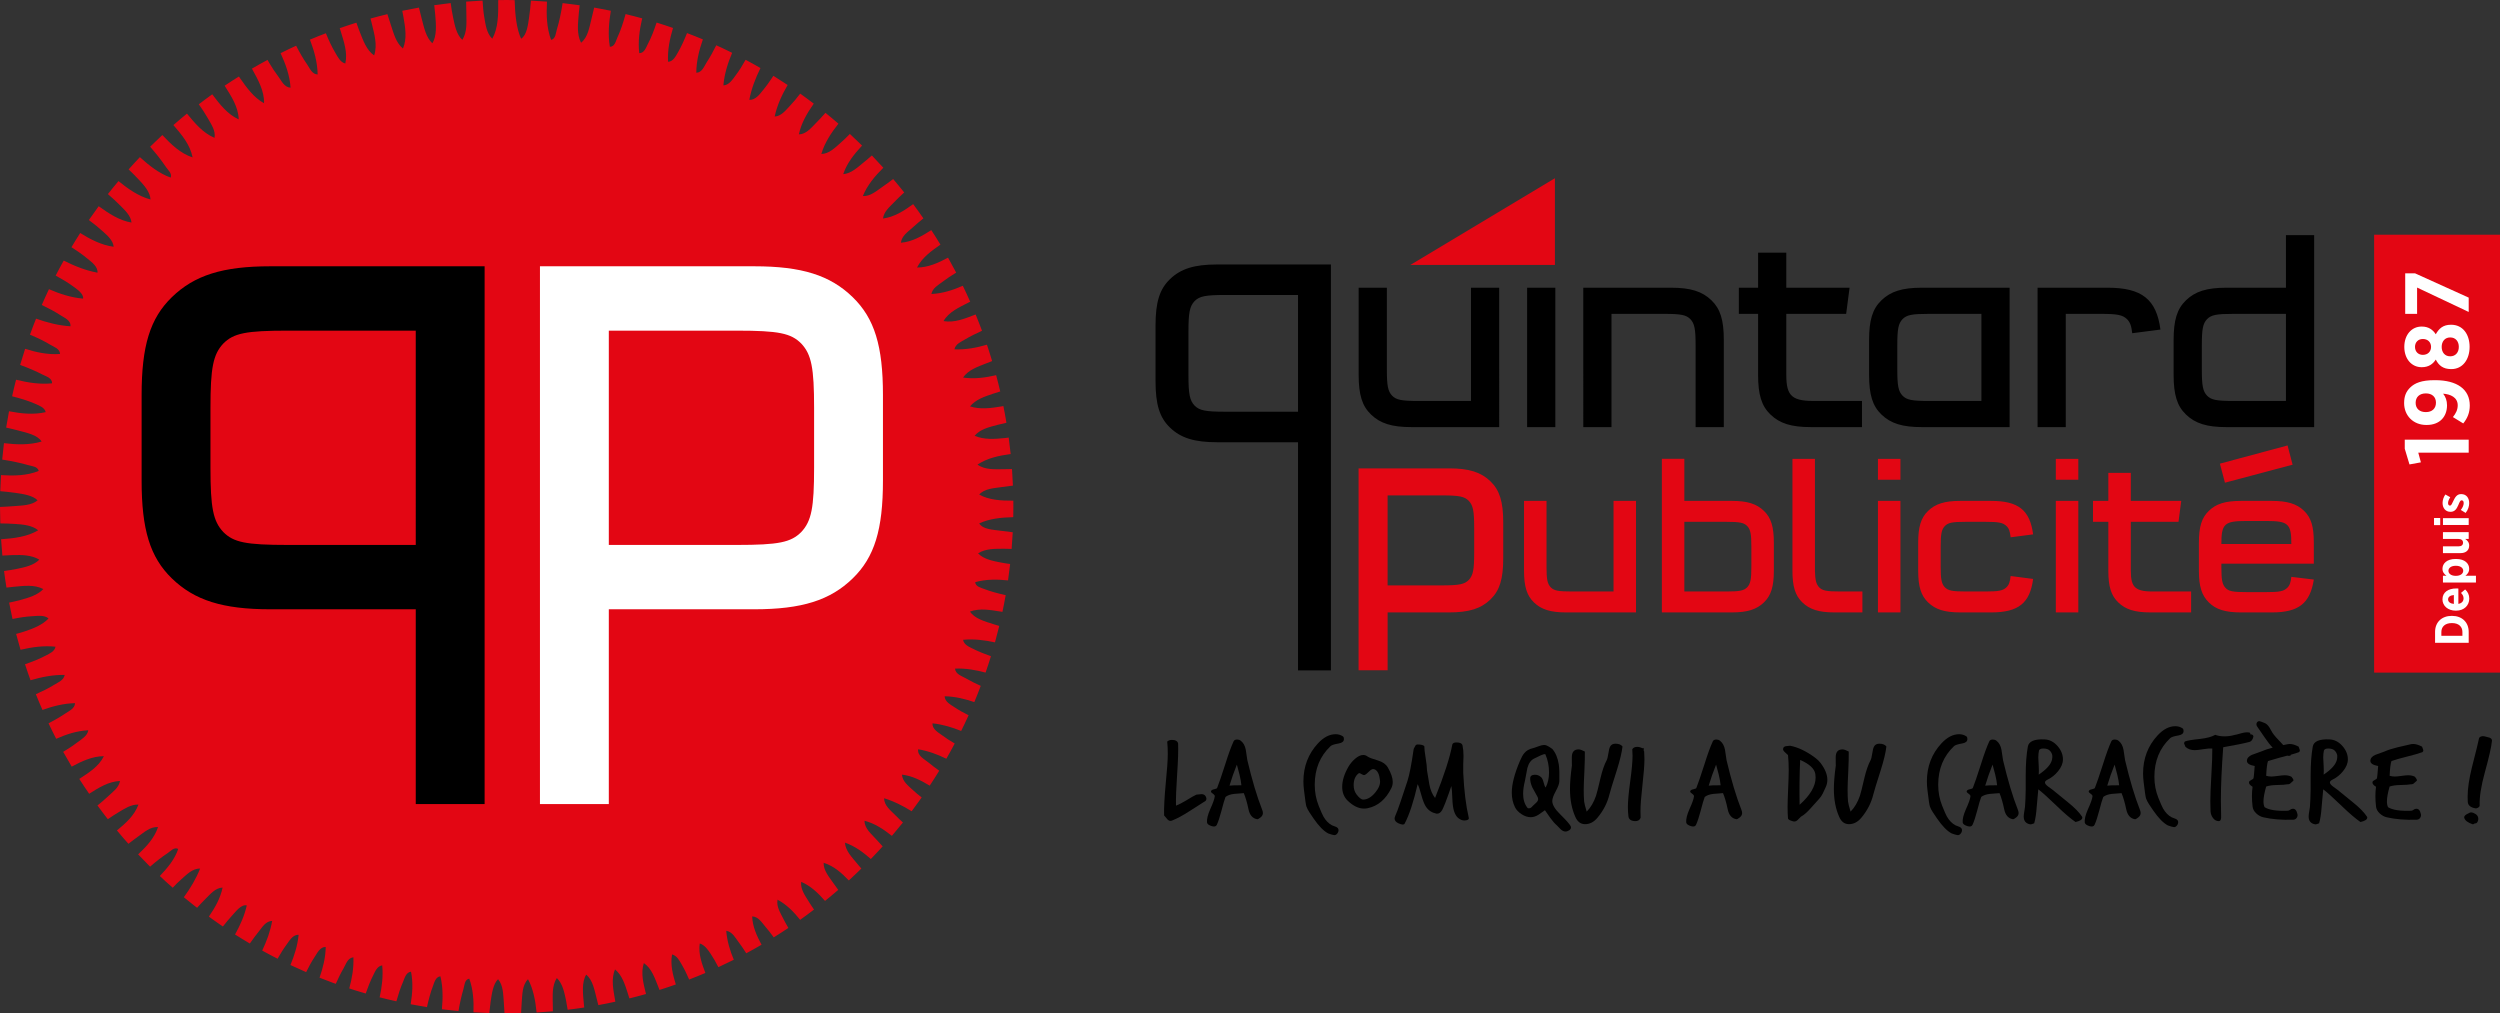 <?xml version="1.0" encoding="iso-8859-1"?>
<!-- Generator: Adobe Illustrator 29.8.1, SVG Export Plug-In . SVG Version: 9.03 Build 0)  -->
<svg version="1.1" id="Calque_1" xmlns="http://www.w3.org/2000/svg" xmlns:xlink="http://www.w3.org/1999/xlink" x="0px" y="0px"
	 viewBox="0 0 848.823 344.076" style="enable-background:new 0 0 848.823 344.076;" xml:space="preserve">
<rect x="0" y="0" width="848.823" height="344.076" fill="#333333" stroke="none"/>
<g>
	<g>
		<path style="fill:#E30613;" d="M344.05,169.995c-4.363,0.026-8.407-0.273-11.574-2.08c1.839-2.073,5.053-2.141,7.629-2.544
			c1.25-0.196,2.531-0.35,3.812-0.496c-0.077-1.88-0.176-3.754-0.313-5.618c-0.904,0.024-1.808,0.049-2.712,0.049
			c-2.924,0-6.44,0.33-9.002-1.565c3.245-2.172,7.189-3.032,11.266-3.583c-0.193-1.872-0.425-3.732-0.678-5.585
			c-0.463,0.051-0.93,0.122-1.391,0.168c-3.306,0.335-6.998,0.61-10.174-0.783c1.888-2.285,5.042-2.969,7.826-3.718
			c0.97-0.261,1.968-0.487,2.976-0.702c-0.317-1.899-0.657-3.79-1.035-5.667c-0.191,0.033-0.382,0.076-0.573,0.108
			c-3.453,0.583-7.279,1.127-10.759,0c1.924-2.355,5.062-3.379,7.826-4.305c0.804-0.269,1.619-0.515,2.432-0.765
			c-0.431-1.854-0.901-3.694-1.392-5.525c-3.656,0.856-7.388,1.356-11.214,0.812c1.812-2.736,5.236-3.739,8.02-4.892
			c0.609-0.252,1.222-0.479,1.835-0.707c-0.559-1.865-1.139-3.722-1.759-5.56c-3.572,1.038-7.23,1.742-11.032,1.571
			c0.312-1.774,2.216-2.547,3.522-3.326c1.843-1.098,3.82-2.067,5.831-2.978c-0.689-1.861-1.415-3.704-2.166-5.535
			c-3.408,1.311-7.087,2.914-10.906,2.252c1.83-3.174,5.372-4.681,8.417-6.261c0.212-0.11,0.429-0.215,0.642-0.324
			c-0.806-1.819-1.637-3.624-2.503-5.41c-3.373,1.481-6.878,2.607-10.663,2.799c0.333-1.978,2.352-3.064,3.718-4.109
			c1.483-1.136,3.072-2.164,4.692-3.155c-0.893-1.712-1.814-3.407-2.763-5.084c-3.223,1.731-6.759,3.372-10.538,3.347
			c1.742-3.379,4.918-5.658,7.96-7.767c-1.006-1.661-2.045-3.298-3.105-4.922c-3.162,1.992-6.515,4.001-10.335,4.275
			c0.293-2.342,2.426-3.734,3.915-5.087c1.26-1.145,2.484-2.177,3.733-3.179c-1.131-1.631-2.282-3.248-3.467-4.837
			c-3.073,2.224-6.401,4.397-10.245,4.886c0.261-2.344,2.283-3.968,3.716-5.478c1.113-1.172,2.286-2.284,3.482-3.368
			c-1.225-1.547-2.48-3.069-3.756-4.572c-1.188,0.922-2.395,1.818-3.638,2.658c-1.946,1.315-4.035,3.285-6.652,3.131
			c1.494-3.68,4.121-6.81,6.955-9.609c-1.273-1.413-2.569-2.806-3.888-4.176c-0.945,0.835-1.897,1.656-2.872,2.436
			c-1.971,1.58-4.085,3.678-6.85,3.913c1.238-3.769,3.759-6.833,6.394-9.71c-1.358-1.336-2.736-2.65-4.137-3.941
			c-1.056,1.074-2.128,2.117-3.233,3.085c-1.763,1.544-3.823,3.678-6.459,3.718c1.107-3.833,3.369-7.189,5.802-10.291
			c-1.444-1.252-2.917-2.472-4.403-3.676c-1.097,1.246-2.212,2.454-3.354,3.597c-1.504,1.504-3.23,3.674-5.674,3.718
			c0.799-3.854,2.828-7.264,5.053-10.44c-1.516-1.156-3.044-2.297-4.599-3.403c-1.139,1.499-2.321,2.94-3.585,4.256
			c-1.304,1.359-2.85,3.428-5.087,3.522c0.834-3.857,2.467-7.365,4.404-10.711c-1.593-1.063-3.206-2.098-4.836-3.109
			c-1.107,1.696-2.255,3.329-3.48,4.819c-1.091,1.326-2.591,3.5-4.698,3.326c0.743-3.879,2.126-7.405,3.785-10.786
			c-1.662-0.964-3.344-1.898-5.041-2.807c-1.057,1.898-2.183,3.72-3.44,5.376c-0.937,1.239-2.17,3.257-4.105,3.326
			c0.331-3.878,1.485-7.535,2.969-11.062c-1.778-0.885-3.569-1.747-5.382-2.571c-1.012,2.028-2.073,3.996-3.265,5.807
			c-0.857,1.304-1.529,3.475-3.52,3.522c0.027-3.938,0.964-7.688,2.236-11.319c-1.779-0.748-3.577-1.458-5.385-2.147
			c-0.92,2.312-1.913,4.557-3.113,6.618c-0.67,1.152-1.618,3.109-3.324,3.131c-0.215-3.981,0.57-7.78,1.68-11.482
			c-1.847-0.641-3.705-1.26-5.58-1.839c-0.839,2.569-1.766,5.036-2.949,7.256c-0.574,1.074-1.194,3.189-2.935,3.131
			c-0.472-4.017,0.101-7.948,0.999-11.81c-1.866-0.517-3.745-1-5.636-1.455c-0.789,2.851-1.673,5.583-2.798,7.982
			c-0.518,1.105-0.837,3.1-2.544,3.131c-0.691-4.12-0.335-8.216,0.335-12.242c-1.875-0.392-3.762-0.752-5.659-1.082
			c-0.297,1.332-0.606,2.648-0.94,3.933c-0.736,2.835-1.141,6.085-3.52,8.022c-1.547-3.08-1.02-6.598-0.783-9.783
			c0.073-0.991,0.201-1.969,0.312-2.952c-1.918-0.277-3.846-0.521-5.784-0.734c-0.503,3.198-1.12,6.246-1.964,8.969
			c-0.371,1.198-0.368,3.152-1.957,3.522c-1.518-4.127-1.624-8.574-1.396-12.998c-1.804-0.142-3.616-0.254-5.435-0.34
			c-0.159,1.894-0.347,3.75-0.602,5.512c-0.382,2.623-0.765,6.194-2.741,7.435c-1.529-3.309-2.067-8.12-2.193-13.113
			C173.834,0.02,172.938,0,172.037,0c-0.964,0-1.923,0.021-2.883,0.036c0.072,4.944-0.001,9.552-2.012,13.11
			c-1.913-1.792-2.303-4.857-2.739-7.435c-0.297-1.765-0.443-3.638-0.556-5.513c-1.867,0.088-3.726,0.204-5.577,0.35
			c0.042,1.266,0.068,2.531,0.068,3.793c0,3.013,0.389,6.442-1.37,9.196c-2.056-1.902-2.565-5.04-3.131-7.631
			c-0.348-1.596-0.6-3.224-0.813-4.857c-1.872,0.206-3.734,0.442-5.587,0.708c0.122,1.058,0.238,2.115,0.334,3.171
			c0.328,3.58,0.545,7.404-0.978,9.783c-2.156-2.067-2.765-5.228-3.522-8.022c-0.368-1.358-0.707-2.733-1.032-4.112
			c-1.897,0.331-3.782,0.695-5.657,1.087c0.138,0.745,0.3,1.501,0.427,2.242c0.578,3.35,1.259,7.21-0.196,10.566
			c-2.41-1.978-3.16-5.225-4.109-8.022c-0.409-1.202-0.798-2.418-1.172-3.643c-1.922,0.464-3.834,0.956-5.73,1.484
			c0.146,0.589,0.303,1.178,0.446,1.767c0.817,3.377,1.982,7.227,0.783,10.761c-2.661-1.857-3.736-5.171-4.891-8.022
			c-0.41-1.012-0.76-2.063-1.125-3.105c-1.903,0.59-3.787,1.222-5.661,1.876c0.106,0.345,0.226,0.689,0.329,1.034
			c1.031,3.426,2.417,7.221,1.565,10.957c-1.692-0.382-2.551-2.236-3.326-3.522c-1.277-2.116-2.318-4.404-3.275-6.748
			c-1.818,0.695-3.626,1.41-5.414,2.164c1.44,3.777,2.547,7.68,2.624,11.824c-1.904-0.022-2.678-2.123-3.522-3.326
			c-1.413-2.016-2.638-4.194-3.787-6.433c-1.777,0.813-3.536,1.66-5.28,2.531c1.725,3.704,3.1,7.555,3.393,11.728
			c-2.174-0.138-3.074-2.352-4.109-3.718c-1.198-1.578-2.17-3.091-3.131-4.696c-0.202-0.337-0.388-0.684-0.588-1.022
			c-1.783,0.956-3.547,1.944-5.292,2.961c0.003,0.006,0.007,0.012,0.01,0.018c1.931,3.545,4.219,7.424,4.109,11.74
			c-3.529-1.933-5.997-5.426-8.218-8.609c-0.11-0.157-0.211-0.322-0.319-0.481c-1.633,1.019-3.252,2.058-4.847,3.129
			c2.167,3.443,4.668,7.184,4.775,11.439c-3.861-1.754-6.519-5.25-8.983-8.523c-1.544,1.104-3.064,2.239-4.569,3.393
			c1.147,1.607,2.232,3.244,3.183,4.935c1.064,1.89,2.602,4.094,2.152,6.457c-3.993-1.674-6.696-5.044-9.353-8.221
			c-1.557,1.268-3.093,2.561-4.605,3.883c2.788,3.247,5.676,6.617,6.523,10.991c-4.16-1.376-7.368-4.49-10.273-7.609
			c-1.404,1.301-2.789,2.623-4.149,3.97c1.938,2.217,3.783,4.517,5.422,6.965c0.703,1.047,2.062,2.045,1.565,3.522
			c-3.982-1.415-7.345-4.129-10.471-6.946c-1.298,1.361-2.565,2.751-3.817,4.154c1.291,1.235,2.542,2.49,3.723,3.77
			c1.587,1.719,3.553,3.895,3.718,6.457c-4.115-1.106-7.642-3.618-10.886-6.249c-1.219,1.451-2.422,2.917-3.593,4.408
			c1.508,1.299,2.963,2.624,4.304,3.993c1.531,1.563,3.469,3.335,3.718,5.674c-4.204-0.694-7.799-3.153-11.143-5.552
			c-1.139,1.544-2.252,3.109-3.341,4.692c1.722,1.284,3.382,2.604,4.896,3.99c1.426,1.306,3.323,2.924,3.522,5.087
			c-4.121-0.535-7.92-2.525-11.365-4.662c-0.557,0.866-1.1,1.743-1.642,2.62c-0.448,0.725-0.882,1.46-1.32,2.193
			c1.958,1.249,3.834,2.553,5.522,3.957c1.326,1.105,3.468,2.593,3.326,4.696c-4.062-0.746-7.846-2.28-11.477-4.115
			c-0.937,1.682-1.855,3.377-2.736,5.093c2.103,1.151,4.15,2.354,5.995,3.718c1.254,0.926,3.511,2.42,3.326,4.109
			c-4.079-0.343-7.91-1.606-11.603-3.202c-0.841,1.768-1.65,3.554-2.432,5.355c2.257,1.087,4.435,2.232,6.404,3.521
			c1.221,0.801,3.554,1.708,3.326,3.718c-4.08-0.252-7.943-1.279-11.676-2.585c-0.719,1.797-1.408,3.609-2.067,5.435
			c2.441,1.021,4.786,2.13,6.895,3.411c1.208,0.736,3.248,1.33,3.326,3.131c-4.127,0.325-8.055-0.544-11.867-1.747
			c-0.593,1.81-1.159,3.632-1.693,5.468c2.717,1.001,5.309,2.092,7.69,3.322c1.074,0.554,3.276,1.149,3.131,2.935
			c-4.211,0.415-8.253-0.259-12.209-1.228c-0.48,1.861-0.92,3.737-1.339,5.621c2.861,0.734,5.644,1.556,8.07,2.651
			c1.185,0.534,3.035,1.214,3.326,2.739c-4.17,0.95-8.343,0.49-12.444-0.306c-0.351,1.839-0.678,3.686-0.969,5.544
			c1.431,0.32,2.844,0.654,4.217,1.023c2.837,0.761,6.401,1.475,7.826,3.718c-4.195,1.228-8.516,1.062-12.793,0.554
			c-0.231,1.846-0.424,3.704-0.596,5.568c3.168,0.505,6.187,1.11,8.888,1.901c1.217,0.357,3.109,0.413,3.522,1.957
			c-4.039,1.636-8.427,1.695-12.815,1.423c-0.111,1.811-0.2,3.628-0.255,5.453c1.729,0.151,3.427,0.326,5.048,0.559
			c2.732,0.393,5.982,0.861,7.631,2.544c-2.083,1.739-5.149,1.739-7.826,1.957c-1.63,0.132-3.28,0.229-4.938,0.295
			c0.001,1.87,0.042,3.731,0.102,5.587c1.704,0.022,3.391,0.069,5.032,0.182c2.632,0.183,5.75,0.422,7.826,2.152
			c-3.602,2.159-8.059,2.731-12.598,3.045c0.118,1.855,0.261,3.703,0.437,5.542c1.185-0.058,2.382-0.144,3.553-0.173
			c2.964-0.074,6.363-0.063,9,1.563c-1.931,1.939-4.944,2.583-7.631,3.132c-1.411,0.289-2.874,0.515-4.349,0.717
			c0.239,1.887,0.518,3.76,0.818,5.628c0.849-0.088,1.708-0.205,2.552-0.279c3.194-0.283,6.899-0.83,9.979,0.781
			c-1.982,2.085-5.089,2.971-7.826,3.718c-1.238,0.338-2.516,0.621-3.804,0.884c0.357,1.862,0.738,3.714,1.154,5.554
			c2.244-0.462,4.545-0.838,6.955-0.958c1.674-0.085,3.839-0.438,5.283,0.783c-2.036,2.156-5.062,3.363-7.826,4.303
			c-1.032,0.352-2.105,0.657-3.187,0.947c0.467,1.807,0.972,3.599,1.496,5.383c3.896-0.906,7.861-1.475,11.865-1.048
			c-0.199,1.547-1.991,2.326-3.131,2.937c-2.277,1.219-4.713,2.171-7.209,3.024c0.596,1.823,1.212,3.637,1.867,5.433
			c3.754-1.097,7.611-1.883,11.604-1.806c-0.312,1.803-2.239,2.535-3.522,3.328c-1.976,1.217-4.101,2.26-6.268,3.222
			c0.715,1.795,1.466,3.572,2.239,5.336c3.551-1.276,7.217-2.215,11.073-2.299c-0.096,1.871-2.091,2.683-3.326,3.524
			c-1.809,1.233-3.726,2.306-5.676,3.323c0.837,1.767,1.7,3.52,2.594,5.253c3.449-1.534,7.035-2.703,10.908-2.903
			c-0.323,1.998-2.344,3.054-3.718,4.109c-1.523,1.166-3.152,2.216-4.812,3.227c0.937,1.691,1.9,3.366,2.892,5.021
			c3.332-1.808,7.022-3.553,10.921-3.553c-1.731,3.563-5.235,5.664-8.351,7.721c1.088,1.705,2.212,3.385,3.357,5.048
			c3.185-2.034,6.564-4.171,10.472-4.355c-0.38,2.284-2.442,3.69-3.913,5.087c-1.196,1.135-2.451,2.207-3.74,3.238
			c1.148,1.57,2.314,3.126,3.514,4.655c1.23-0.847,2.475-1.662,3.748-2.416c1.996-1.183,4.17-2.645,6.652-2.544
			c-1.386,3.762-4.345,6.336-7.301,8.789c0.742,0.892,1.487,1.78,2.246,2.656c0.546,0.63,1.105,1.248,1.66,1.871
			c1.119-0.874,2.24-1.744,3.395-2.554c1.939-1.359,4.035-3.304,6.652-3.129c-1.247,3.77-3.955,6.625-6.758,9.274
			c1.147,1.215,2.305,2.42,3.487,3.601c0.191,0.191,0.387,0.375,0.578,0.565c1.925-1.672,3.912-3.251,6.019-4.636
			c0.937-0.618,2.134-2.13,3.522-1.37c-1.232,3.635-3.677,6.462-6.241,9.184c0.696,0.654,1.39,1.31,2.097,1.952
			c0.753,0.685,1.519,1.356,2.284,2.027c0.901-0.97,1.838-1.926,2.838-2.795c1.779-1.544,3.768-3.761,6.457-3.716
			c-1.385,3.523-3.323,6.717-5.525,9.732c1.124,0.931,2.259,1.849,3.407,2.752c0.361,0.284,0.73,0.557,1.093,0.838
			c0.974-1.091,1.964-2.152,2.982-3.149c1.522-1.487,3.243-3.638,5.674-3.718c-0.724,3.602-2.593,6.862-4.656,9.866
			c1.568,1.141,3.15,2.265,4.758,3.354c1.046-1.331,2.115-2.62,3.224-3.826c1.228-1.339,3.054-3.795,4.891-3.328
			c-0.804,3.523-2.257,6.762-3.984,9.862c1.654,1.053,3.331,2.072,5.023,3.069c0.994-1.429,2.009-2.822,3.07-4.127
			c1.098-1.348,2.323-3.533,4.5-3.52c-0.617,3.533-1.862,6.849-3.371,10.045c1.723,0.951,3.461,1.876,5.219,2.769
			c0.95-1.683,1.946-3.304,3.044-4.794c0.935-1.268,2.127-3.466,4.109-3.326c-0.372,3.628-1.443,7.002-2.787,10.255
			c1.76,0.832,3.536,1.635,5.328,2.408c0.907-1.826,1.856-3.606,2.937-5.226c0.83-1.243,1.813-3.377,3.718-3.326
			c-0.067,3.638-0.928,7.09-2.1,10.446c1.454,0.578,2.916,1.142,4.389,1.682c0.373,0.137,0.751,0.262,1.126,0.397
			c0.824-1.85,1.686-3.649,2.651-5.285c0.785-1.333,1.352-3.52,3.326-3.718c0.159,3.638-0.467,7.146-1.405,10.565
			c0.765,0.25,1.527,0.506,2.296,0.745c1.091,0.339,2.191,0.661,3.292,0.979c0.742-2.122,1.538-4.175,2.47-6.028
			c0.64-1.272,1.379-3.285,3.131-3.522c0.365,3.715-0.1,7.325-0.872,10.85c1.882,0.486,3.78,0.931,5.686,1.354
			c0.648-2.332,1.367-4.557,2.23-6.531c0.547-1.259,1.002-3.328,2.739-3.522c0.744,3.699,0.478,7.4-0.12,11.054
			c1.833,0.352,3.674,0.678,5.527,0.971c0.567-2.557,1.226-5.016,2.029-7.134c0.46-1.219,0.915-3.167,2.544-3.326
			c0.887,3.692,0.847,7.455,0.5,11.193c1.867,0.238,3.746,0.437,5.631,0.615c0.455-2.656,1.003-5.185,1.696-7.505
			c0.36-1.208,0.326-3.163,1.957-3.52c1.345,3.652,1.564,7.535,1.441,11.428c1.785,0.116,3.577,0.205,5.376,0.266
			c0.117-1.245,0.253-2.473,0.42-3.673c0.413-2.922,0.888-6.218,2.545-7.825c1.777,2.078,1.734,5.098,1.957,7.825
			c0.102,1.244,0.177,2.505,0.236,3.776c0.249,0.001,0.497,0.009,0.747,0.009c1.632,0,3.258-0.028,4.879-0.073
			c0.044-1.193,0.11-2.367,0.206-3.516c0.228-2.752,0.139-6,2.15-8.02c1.734,3.186,2.502,7.149,2.915,11.304
			c1.852-0.108,3.695-0.247,5.531-0.413c-0.013-0.696-0.033-1.393-0.033-2.086c0-2.986-0.388-6.49,1.37-9.198
			c1.989,1.879,2.58,4.995,3.131,7.633c0.214,1.026,0.388,2.074,0.548,3.127c1.885-0.226,3.763-0.473,5.628-0.76
			c-0.033-0.33-0.082-0.668-0.112-0.998c-0.332-3.612-0.826-7.594,0.786-10.176c2.283,1.98,2.768,5.21,3.52,8.024
			c0.205,0.769,0.389,1.56,0.585,2.341c1.941-0.354,3.867-0.747,5.784-1.166c-0.033-0.196-0.074-0.392-0.106-0.588
			c-0.542-3.301-1.428-7.057,0-10.37c2.415,1.955,3.379,5.194,4.303,8.022c0.198,0.605,0.376,1.217,0.564,1.826
			c1.89-0.47,3.772-0.962,5.637-1.495c-0.79-3.365-1.868-6.997-0.72-10.508c2.696,1.848,3.748,5.227,4.891,8.024
			c0.148,0.363,0.279,0.733,0.419,1.099c1.862-0.588,3.708-1.212,5.543-1.861c-1.008-3.258-1.922-6.753-1.267-10.195
			c1.683,0.415,2.583,2.257,3.326,3.522c0.937,1.597,1.726,3.284,2.471,4.999c1.85-0.715,3.687-1.456,5.506-2.232
			c-1.195-3.149-2.438-6.557-1.912-10.007c1.672,0.5,2.817,2.181,3.718,3.522c0.954,1.424,1.801,2.956,2.613,4.521
			c1.76-0.811,3.505-1.651,5.232-2.519c-1.3-3.133-2.298-6.377-2.562-9.83c2.06,0.319,3.056,2.339,4.109,3.718
			c0.961,1.258,1.843,2.574,2.687,3.916c1.746-0.939,3.473-1.908,5.183-2.905c-1.584-2.995-3.08-6.151-3.173-9.62
			c2.143,0.067,3.328,2.176,4.498,3.522c0.997,1.149,1.93,2.356,2.82,3.599c1.675-1.041,3.333-2.105,4.969-3.201
			c-0.595-1.034-1.193-2.068-1.724-3.135c-0.957-1.922-2.4-4.109-1.957-6.457c3.069,1.616,5.533,4.158,7.678,6.838
			c1.591-1.132,3.155-2.3,4.705-3.484c-0.616-0.917-1.244-1.826-1.817-2.769c-1.183-1.944-2.828-4.114-2.544-6.651
			c3.264,1.383,5.813,3.851,8.1,6.481c1.516-1.226,3.019-2.468,4.492-3.744c-0.631-0.838-1.247-1.683-1.831-2.542
			c-1.315-1.935-3.196-4.024-3.131-6.654c3.478,1.071,6.12,3.447,8.549,5.992c1.443-1.321,2.859-2.67,4.255-4.04
			c-0.552-0.65-1.116-1.291-1.652-1.952c-1.576-1.944-3.716-4.047-3.913-6.846c3.358,1.157,6.173,3.252,8.789,5.556
			c1.363-1.408,2.705-2.836,4.019-4.29c-0.768-0.805-1.522-1.616-2.243-2.44c-1.531-1.75-3.942-3.562-3.915-6.261
			c3.513,0.922,6.494,2.926,9.286,5.137c1.275-1.491,2.524-3.004,3.748-4.538c-0.918-0.834-1.816-1.68-2.662-2.558
			c-1.471-1.526-3.736-3.161-3.718-5.672c3.348,1.024,6.423,2.585,9.344,4.415c1.16-1.54,2.292-3.102,3.4-4.681
			c-1.098-0.86-2.162-1.743-3.157-2.67c-1.402-1.306-3.424-2.85-3.522-5.085c3.456,0.388,6.513,2.005,9.409,3.743
			c1.105-1.672,2.187-3.361,3.234-5.073c-1.268-0.896-2.493-1.818-3.643-2.778c-1.355-1.134-3.817-2.227-3.522-4.5
			c3.415,0.55,6.564,1.743,9.584,3.208c0.978-1.703,1.918-3.43,2.839-5.168c-1.475-0.853-2.896-1.75-4.204-2.738
			c-1.219-0.92-3.507-2.082-3.326-4.107c3.424,0.36,6.624,1.34,9.715,2.578c0.869-1.757,1.719-3.526,2.529-5.316
			c-1.68-0.848-3.317-1.734-4.809-2.742c-1.248-0.842-3.281-1.848-3.326-3.718c3.506,0.07,6.836,0.878,10.075,1.984
			c0.762-1.822,1.488-3.662,2.189-5.514c-1.757-0.79-3.467-1.615-5.026-2.535c-1.328-0.784-3.516-1.353-3.716-3.324
			c3.572-0.156,7.016,0.448,10.375,1.357c0.639-1.844,1.252-3.7,1.83-5.572c-2.091-0.733-4.114-1.52-5.943-2.44
			c-1.286-0.643-3.247-1.393-3.522-3.129c3.712-0.352,7.314,0.111,10.833,0.876c0.512-1.848,0.992-3.71,1.444-5.582
			c-0.637-0.192-1.282-0.376-1.907-0.578c-2.89-0.933-6.46-1.875-8.022-4.303c3.377-1.237,7.035-0.513,10.37,0
			c0.215,0.033,0.426,0.072,0.641,0.106c0.397-1.882,0.768-3.773,1.104-5.678c-2.592-0.569-5.075-1.235-7.223-2.061
			c-1.04-0.399-3.044-0.837-3.129-2.346c3.666-1.033,7.421-0.986,11.151-0.6c0.269-1.847,0.506-3.705,0.716-5.571
			c-1.042-0.136-2.074-0.287-3.066-0.483c-2.746-0.543-5.913-1.105-7.825-3.129c2.6-1.688,5.89-1.534,8.807-1.567
			c0.86-0.009,1.723,0.016,2.586,0.058c0.155-1.88,0.288-3.765,0.382-5.662c-1.276-0.13-2.533-0.279-3.755-0.462
			c-2.763-0.411-6.339-0.404-7.629-2.544c3.476-1.604,7.443-2.013,11.555-2.116c0.023-1.15,0.043-2.3,0.044-3.456v-0.175
			C344.074,171.296,344.057,170.647,344.05,169.995z"/>
		<g>
			<defs>
				<rect id="SVGID_1_" x="48.081" y="90.413" width="251.709" height="182.59"/>
			</defs>
			<clipPath id="SVGID_00000110452447330024323720000016779064032858866357_">
				<use xlink:href="#SVGID_1_"  style="overflow:visible;"/>
			</clipPath>
			<path style="clip-path:url(#SVGID_00000110452447330024323720000016779064032858866357_);fill:#FFFFFF;" d="M206.71,185.022
				v-72.759h43.48c14.202,0,18.354,0.873,21.851,4.37c3.495,3.714,4.37,8.303,4.37,21.849v20.32c0,13.548-0.875,18.137-4.37,21.851
				c-3.497,3.497-7.649,4.37-21.851,4.37H206.71z M183.33,90.412v182.59h23.38V206.87h49.379c16.169,0,25.784-3.058,33.431-10.488
				c7.43-7.21,10.269-16.606,10.269-33.212v-29.059c0-16.606-2.839-26.001-10.269-33.212c-7.647-7.43-17.262-10.488-33.431-10.488
				H183.33z"/>
			<path style="clip-path:url(#SVGID_00000110452447330024323720000016779064032858866357_);" d="M141.16,185.022H97.68
				c-14.202,0-18.354-0.873-21.851-4.37c-3.495-3.714-4.37-8.303-4.37-21.851v-20.32c0-13.546,0.875-18.135,4.37-21.849
				c3.497-3.497,7.649-4.37,21.851-4.37h43.48V185.022z M164.54,90.412H91.781c-16.169,0-25.784,3.058-33.431,10.488
				c-7.43,7.21-10.269,16.606-10.269,33.212v29.059c0,16.606,2.839,26.001,10.269,33.212c7.647,7.43,17.262,10.488,33.431,10.488
				h49.379v66.132h23.38V90.412z"/>
		</g>
	</g>
	<g>
		<path d="M409.33,271.924c-0.065,0.029-1.939,1.225-5.623,3.588c-2.148,1.384-4.054,2.407-5.721,3.07
			c-0.192,0.086-0.384,0.13-0.577,0.13c-0.449,0-0.865-0.259-1.249-0.776c-0.578-0.69-0.882-1.048-0.914-1.077
			c-0.065-2.527,0.112-6.047,0.529-10.558c0.48-4.798,0.721-8.26,0.721-10.386c0-1.465-0.065-2.844-0.192-4.137
			c0.416-0.373,0.945-0.56,1.586-0.56c1.217,0,1.922,0.402,2.115,1.205c0.096,2.352-0.017,5.873-0.337,10.563
			c-0.32,4.69-0.448,8.212-0.384,10.563c0.896-0.344,2.066-0.947,3.508-1.807c1.57-0.975,2.708-1.62,3.413-1.936
			c0.16,0,0.441-0.028,0.841-0.086c0.401-0.057,0.697-0.086,0.889-0.086c0.641,0,1.106,0.231,1.394,0.692
			C409.714,270.959,409.714,271.493,409.33,271.924z"/>
		<path d="M428.509,274.839c0.192,0.459,0.288,0.861,0.288,1.205c0,0.574-0.273,1.076-0.817,1.506
			c-0.546,0.43-0.914,0.63-1.106,0.602c-1.57-0.258-2.564-1.391-2.98-3.4c-0.449-2.18-0.978-4.002-1.586-5.464
			c-1.09,0.086-2.18,0.172-3.269,0.258c-1.25,0.143-2.227,0.487-2.932,1.032c-0.353,0.889-0.816,2.467-1.393,4.733
			c-0.546,2.094-1.075,3.686-1.587,4.776c-0.257,0.517-0.801,0.66-1.634,0.431c-1.058-0.316-1.619-0.747-1.683-1.291
			c-0.096-1.091,0.257-2.553,1.057-4.389c0.962-2.093,1.491-3.585,1.587-4.474c0.031-0.258-0.177-0.545-0.625-0.861
			c-0.449-0.316-0.673-0.559-0.673-0.732c0-0.143,0.073-0.294,0.217-0.452c0.144-0.157,0.48-0.286,1.009-0.387
			c0.529-0.101,0.824-0.251,0.889-0.452c0.577-1.434,1.491-4.102,2.741-8.003c1.057-3.385,2.002-5.981,2.836-7.788
			c0.192-0.402,0.592-0.602,1.201-0.602c0.448,0,0.848,0.129,1.202,0.387c0.896,0.688,1.473,1.721,1.73,3.098
			c0.192,1.177,0.368,2.352,0.528,3.528C425.111,264.872,426.778,270.45,428.509,274.839z M421.49,266.621
			c-0.096-1.061-0.304-2.251-0.625-3.571c-0.321-1.147-0.625-2.295-0.914-3.442c-0.961,2.381-1.795,4.762-2.499,7.142
			C417.965,266.664,419.311,266.621,421.49,266.621z"/>
		<path d="M456.292,250.959c0,0.775-0.577,1.262-1.73,1.463c-1.507,0.258-2.435,0.559-2.788,0.903
			c-3.589,3.385-5.384,7.76-5.384,13.123c0,2.525,0.449,4.905,1.346,7.143c0.737,1.836,1.266,3.04,1.586,3.614
			c0.801,1.406,1.779,2.41,2.932,3.012c0.48,0.201,0.962,0.387,1.442,0.56c0.512,0.257,0.769,0.617,0.769,1.076
			c0,0.458-0.168,0.874-0.504,1.247c-0.337,0.372-0.697,0.517-1.082,0.431c-0.417-0.058-1.057-0.244-1.922-0.56
			c-1.538-0.803-3.205-2.511-5-5.12c-0.449-0.66-0.906-1.34-1.369-2.043c-0.465-0.703-0.809-1.369-1.033-2.001
			c-0.161-0.458-0.433-2.309-0.817-5.551c-0.128-1.003-0.193-1.979-0.193-2.925c0-5.078,1.651-9.395,4.951-12.952
			c1.923-2.066,3.925-3.098,6.009-3.098c0.896,0,1.714,0.244,2.451,0.732C456.179,250.157,456.292,250.472,456.292,250.959z"/>
		<path d="M472.394,267.611c-1.891,3.815-4.567,6.082-8.028,6.798c-0.417,0.086-0.833,0.129-1.25,0.129
			c-1.827,0-3.669-0.889-5.528-2.668c-1.249-1.205-1.874-2.768-1.874-4.69c0-2.122,0.705-4.403,2.115-6.841
			c0.609-1.033,1.345-1.921,2.212-2.668c0.993-0.889,1.938-1.334,2.836-1.334c0.512,0,0.993,0.172,1.442,0.517
			c0.448,0.344,1.65,0.803,3.605,1.376c1.538,0.459,2.627,1.234,3.269,2.324c1.122,1.922,1.683,3.571,1.683,4.948
			C472.874,266.277,472.714,266.98,472.394,267.611z M468.548,264.943c-0.224-2.094-0.849-3.341-1.874-3.744
			c-0.16-0.057-0.304-0.086-0.433-0.086c-0.385,0-0.865,0.287-1.442,0.861c-0.641,0.66-1.138,1.047-1.49,1.161
			c-0.225,0.086-0.546,0-0.962-0.258c-0.417-0.257-0.69-0.387-0.817-0.387c-0.096,0-0.176,0.028-0.241,0.086
			c-1.122,0.861-1.682,2.195-1.682,4.001c0,1.234,0.319,2.281,0.961,3.141c0.897,1.177,1.651,1.764,2.259,1.764
			c1.41,0,2.771-0.788,4.086-2.366C468.164,267.625,468.708,266.234,468.548,264.943z"/>
		<path d="M498.686,277.636c0.128,0.573-0.336,0.889-1.394,0.947c-0.705,0.028-1.426-0.244-2.163-0.817
			c-0.609-0.488-1.09-1.276-1.442-2.366c-0.32-1.004-0.513-2.424-0.577-4.26c-0.065-2.065-0.176-3.485-0.336-4.259
			c-0.418,1.291-1.106,3.213-2.067,5.766c-0.577,1.406-0.93,2.209-1.057,2.409c-0.513,0.89-1.154,1.292-1.923,1.205
			c-1.538-0.315-2.724-1.09-3.557-2.323c-0.545-0.803-1.057-2.08-1.538-3.829c-0.513-1.921-0.946-3.212-1.298-3.873
			c-1.378,5.996-2.853,10.471-4.422,13.425c-0.225,0.43-0.898,0.402-2.019-0.086c-0.93-0.402-1.394-0.976-1.394-1.721
			c0-0.258,0.336-1.176,1.009-2.754c0.288-0.688,1.41-4.001,3.365-9.939c0.673-2.065,1.377-5.693,2.115-10.886
			c0.064-0.057,0.224-0.358,0.48-0.903c0.16-0.402,0.449-0.602,0.865-0.602c1.089,0,1.843,0.187,2.259,0.559
			c0,0.832,0.152,2.173,0.456,4.023c0.304,1.851,0.456,3.248,0.456,4.196c0.288,1.606,0.561,3.227,0.817,4.862
			c0.352,1.836,0.993,3.342,1.923,4.518c3.076-7.659,5.031-13.711,5.864-18.157c0.127-0.458,0.609-0.688,1.442-0.688
			c1.185,0,1.859,0.344,2.019,1.032c0.224,1.032,0.337,2.223,0.337,3.571c0,0.431-0.033,1.363-0.096,2.797
			c-0.032,1.205-0.032,2.18,0,2.925C497.1,268.457,497.726,273.534,498.686,277.636z"/>
		<path d="M533.247,280.432c0.096,0.173,0.144,0.345,0.144,0.517c0,0.372-0.209,0.695-0.625,0.969
			c-0.417,0.272-0.833,0.409-1.249,0.409c-0.546,0-1.09-0.258-1.635-0.775c-0.417-0.43-0.849-0.875-1.298-1.334
			c-0.705-0.602-1.426-1.42-2.163-2.452c-0.641-0.889-1.267-1.778-1.875-2.668c-0.738,0.517-1.475,1.032-2.212,1.549
			c-0.898,0.545-1.763,0.817-2.595,0.817c-1.026,0-2.059-0.337-3.101-1.011c-1.042-0.673-1.787-1.455-2.235-2.345
			c-0.738-1.462-1.106-3.126-1.106-4.991c0-2.868,0.93-6.468,2.788-10.799c0.512-1.205,0.993-2.066,1.442-2.582
			c0.705-0.861,1.651-1.42,2.836-1.678c0.288-0.057,0.929-0.272,1.923-0.645c0.832-0.316,1.473-0.473,1.922-0.473
			c0.352,0,0.656,0.058,0.914,0.172c0.448,0.173,1.089,0.559,1.922,1.161c1.122,1.292,1.859,3.041,2.211,5.249
			c0.192,1.32,0.256,3.242,0.192,5.766c-0.032,0.803-0.441,1.922-1.226,3.356c-0.786,1.435-1.177,2.554-1.177,3.356
			c0.032,1.262,0.897,2.725,2.595,4.389C531.725,278.454,532.926,279.802,533.247,280.432z M524.787,267.396
			c0.77-1.463,1.154-3.185,1.154-5.163c0-2.18-0.417-4.231-1.249-6.153c-0.288-0.086-0.793,0.036-1.514,0.366
			s-1.451,0.681-2.187,1.054c-1.154,0.517-1.956,1.607-2.404,3.27c-0.257,1.435-0.529,2.869-0.817,4.303
			c-0.417,1.693-0.625,3.17-0.625,4.432c0,1.922,0.481,3.5,1.443,4.733c0.096,0.144,0.256,0.216,0.48,0.216
			c0.48,0,0.913-0.258,1.298-0.775c0.032-0.057,0.417-0.416,1.154-1.076c0.481-0.43,0.721-0.861,0.721-1.291
			c0-0.287-0.096-0.587-0.288-0.904c-1.09-1.95-1.651-2.969-1.683-3.055c-0.545-1.233-0.786-2.324-0.721-3.27
			c0.065-0.631,0.545-0.975,1.443-1.032c0.832-0.057,1.586,0.215,2.258,0.817c0.353,0.316,0.632,0.904,0.841,1.764
			C524.299,266.492,524.53,267.08,524.787,267.396z"/>
		<path d="M550.887,253.454c-0.225,2.008-0.865,4.69-1.922,8.046c-1.442,4.504-2.276,7.228-2.5,8.175
			c-0.705,2.898-2.051,5.537-4.037,7.917c-1.25,1.521-2.692,2.265-4.327,2.238c-1.442-0.029-2.516-0.847-3.22-2.453
			c-1.219-2.696-1.827-5.866-1.827-9.509c0-2.094,0.224-4.79,0.672-8.09c-0.032,0.288-0.048-0.602-0.048-2.667
			c0-1.779,0.77-2.668,2.307-2.668c0.32,0,0.665,0.08,1.034,0.236c0.368,0.158,0.728,0.323,1.081,0.495
			c0.032,1.463-0.016,3.615-0.144,6.454c-0.16,3.04-0.24,5.235-0.24,6.583c0,1.435,0.048,2.74,0.144,3.915
			c0.064,0.602,0.352,1.75,0.865,3.442c1.346-1.348,2.404-3.141,3.172-5.378c0.257-0.746,0.769-2.782,1.538-6.11
			c0.609-2.524,1.298-4.503,2.066-5.937c0.224-0.402,0.417-1.161,0.577-2.281c0.16-1.119,0.353-1.893,0.578-2.324
			c0.352-0.688,0.961-1.032,1.826-1.032C549.605,252.508,550.407,252.824,550.887,253.454z"/>
		<path d="M558.241,255.133c0.064,0.832,0.096,1.693,0.096,2.582c0,1.951-0.225,4.891-0.673,8.82
			c-0.449,3.93-0.673,6.899-0.673,8.906c0,0.747,0.016,1.477,0.049,2.195c-0.288,0.802-0.914,1.19-1.875,1.161
			c-1.378-0.058-2.131-0.588-2.259-1.592c-0.128-1.003-0.192-2.065-0.192-3.184c0-1.951,0.264-4.862,0.793-8.735
			c0.528-3.872,0.793-6.769,0.793-8.691c0-0.746-0.032-1.477-0.096-2.195c0.319-0.544,0.865-0.817,1.634-0.817
			c0.609,0,1.217,0.158,1.827,0.473c0.127-0.086,0.224-0.129,0.288-0.129c0.096,0,0.144,0.144,0.144,0.431
			c-0.032,0.344-0.032,0.545,0,0.602C558.129,255.047,558.176,255.104,558.241,255.133z"/>
		<path d="M591.216,274.839c0.192,0.459,0.288,0.861,0.288,1.205c0,0.574-0.273,1.076-0.817,1.506
			c-0.546,0.43-0.914,0.63-1.106,0.602c-1.57-0.258-2.564-1.391-2.98-3.4c-0.449-2.18-0.977-4.002-1.586-5.464
			c-1.09,0.086-2.18,0.172-3.269,0.258c-1.25,0.143-2.227,0.487-2.932,1.032c-0.353,0.889-0.817,2.467-1.393,4.733
			c-0.546,2.094-1.075,3.686-1.587,4.776c-0.257,0.517-0.801,0.66-1.634,0.431c-1.058-0.316-1.619-0.747-1.683-1.291
			c-0.096-1.091,0.257-2.553,1.057-4.389c0.962-2.093,1.491-3.585,1.587-4.474c0.031-0.258-0.177-0.545-0.625-0.861
			c-0.449-0.316-0.673-0.559-0.673-0.732c0-0.143,0.073-0.294,0.217-0.452c0.144-0.157,0.48-0.286,1.009-0.387
			c0.529-0.101,0.824-0.251,0.889-0.452c0.577-1.434,1.491-4.102,2.74-8.003c1.057-3.385,2.002-5.981,2.836-7.788
			c0.192-0.402,0.592-0.602,1.201-0.602c0.448,0,0.848,0.129,1.202,0.387c0.896,0.688,1.473,1.721,1.73,3.098
			c0.192,1.177,0.368,2.352,0.528,3.528C587.819,264.872,589.485,270.45,591.216,274.839z M584.198,266.621
			c-0.096-1.061-0.304-2.251-0.625-3.571c-0.321-1.147-0.625-2.295-0.914-3.442c-0.961,2.381-1.795,4.762-2.499,7.142
			C580.673,266.664,582.018,266.621,584.198,266.621z"/>
		<path d="M619.818,267.396c-0.322,0.66-0.626,1.319-0.913,1.979c-0.386,0.775-0.803,1.391-1.253,1.851
			c-0.991,1.118-1.985,2.223-2.979,3.313c-1.185,1.32-2.259,2.237-3.22,2.754c-0.321,0.344-0.673,0.702-1.058,1.076
			c-0.384,0.372-0.769,0.559-1.154,0.559c-0.192,0-0.417-0.043-0.673-0.129c-0.257-0.086-0.537-0.187-0.84-0.301
			c-0.305-0.115-0.522-0.302-0.649-0.56c-0.096-1.205-0.144-2.495-0.144-3.872c0-1.406,0.064-3.5,0.192-6.283
			c0.128-2.782,0.193-4.876,0.193-6.282c0-1.865-0.081-3.571-0.241-5.12c-0.033-0.028-0.385-0.358-1.058-0.99
			c-0.417-0.372-0.625-0.717-0.625-1.032c0-0.143,0.032-0.287,0.096-0.431c0.16-0.344,0.512-0.544,1.057-0.602
			c0.417-0.057,0.833-0.1,1.25-0.129c2.692,0.517,5.511,1.866,8.459,4.045c0.771,0.574,1.394,1.177,1.875,1.806
			c1.539,2.037,2.307,3.944,2.307,5.723C620.44,265.69,620.232,266.564,619.818,267.396z M616.357,262.792
			c-0.29-1.807-2.005-3.399-5.145-4.776c-0.225,4.791-0.288,9.868-0.192,15.232c3.621-3.241,5.432-6.325,5.432-9.251
			C616.453,263.595,616.421,263.194,616.357,262.792z"/>
		<path d="M640.486,253.454c-0.225,2.008-0.865,4.69-1.923,8.046c-1.442,4.504-2.275,7.228-2.5,8.175
			c-0.706,2.898-2.051,5.537-4.037,7.917c-1.251,1.521-2.693,2.265-4.326,2.238c-1.442-0.029-2.516-0.847-3.222-2.453
			c-1.217-2.696-1.826-5.866-1.826-9.509c0-2.094,0.223-4.79,0.672-8.09c-0.032,0.288-0.048-0.602-0.048-2.667
			c0-1.779,0.77-2.668,2.307-2.668c0.32,0,0.665,0.08,1.033,0.236c0.368,0.158,0.729,0.323,1.083,0.495
			c0.03,1.463-0.018,3.615-0.145,6.454c-0.161,3.04-0.241,5.235-0.241,6.583c0,1.435,0.048,2.74,0.145,3.915
			c0.064,0.602,0.352,1.75,0.865,3.442c1.346-1.348,2.403-3.141,3.172-5.378c0.257-0.746,0.77-2.782,1.537-6.11
			c0.609-2.524,1.299-4.503,2.068-5.937c0.223-0.402,0.416-1.161,0.577-2.281c0.159-1.119,0.352-1.893,0.577-2.324
			c0.352-0.688,0.961-1.032,1.826-1.032C639.203,252.508,640.004,252.824,640.486,253.454z"/>
		<path d="M667.979,250.959c0,0.775-0.577,1.262-1.73,1.463c-1.507,0.258-2.436,0.559-2.788,0.903
			c-3.59,3.385-5.384,7.76-5.384,13.123c0,2.525,0.449,4.905,1.346,7.143c0.736,1.836,1.265,3.04,1.587,3.614
			c0.8,1.406,1.778,2.41,2.932,3.012c0.481,0.201,0.961,0.387,1.442,0.56c0.511,0.257,0.77,0.617,0.77,1.076
			c0,0.458-0.168,0.874-0.506,1.247c-0.336,0.372-0.697,0.517-1.081,0.431c-0.418-0.058-1.058-0.244-1.923-0.56
			c-1.537-0.803-3.204-2.511-4.998-5.12c-0.449-0.66-0.906-1.34-1.371-2.043c-0.464-0.703-0.809-1.369-1.033-2.001
			c-0.161-0.458-0.432-2.309-0.817-5.551c-0.127-1.003-0.191-1.979-0.191-2.925c0-5.078,1.649-9.395,4.95-12.952
			c1.923-2.066,3.926-3.098,6.008-3.098c0.897,0,1.714,0.244,2.452,0.732C667.866,250.157,667.979,250.472,667.979,250.959z"/>
		<path d="M685.091,274.839c0.191,0.459,0.288,0.861,0.288,1.205c0,0.574-0.272,1.076-0.817,1.506
			c-0.545,0.43-0.913,0.63-1.106,0.602c-1.571-0.258-2.564-1.391-2.979-3.4c-0.449-2.18-0.978-4.002-1.587-5.464
			c-1.09,0.086-2.18,0.172-3.269,0.258c-1.249,0.143-2.227,0.487-2.932,1.032c-0.352,0.889-0.817,2.467-1.394,4.733
			c-0.545,2.094-1.074,3.686-1.585,4.776c-0.258,0.517-0.801,0.66-1.635,0.431c-1.058-0.316-1.619-0.747-1.683-1.291
			c-0.096-1.091,0.257-2.553,1.058-4.389c0.961-2.093,1.49-3.585,1.585-4.474c0.032-0.258-0.175-0.545-0.625-0.861
			c-0.449-0.316-0.672-0.559-0.672-0.732c0-0.143,0.071-0.294,0.216-0.452c0.145-0.157,0.481-0.286,1.01-0.387
			c0.527-0.101,0.824-0.251,0.888-0.452c0.577-1.434,1.49-4.102,2.74-8.003c1.058-3.385,2.003-5.981,2.836-7.788
			c0.191-0.402,0.593-0.602,1.201-0.602c0.448,0,0.849,0.129,1.201,0.387c0.897,0.688,1.474,1.721,1.73,3.098
			c0.193,1.177,0.368,2.352,0.529,3.528C681.694,264.872,683.361,270.45,685.091,274.839z M678.073,266.621
			c-0.096-1.061-0.304-2.251-0.625-3.571c-0.32-1.147-0.625-2.295-0.913-3.442c-0.962,2.381-1.796,4.762-2.5,7.142
			C674.547,266.664,675.893,266.621,678.073,266.621z"/>
		<path d="M706.867,277.205c0.096,0.115,0.143,0.244,0.143,0.387c0,0.66-0.768,1.162-2.307,1.506
			c-1.698-1.177-3.814-2.983-6.344-5.422c-2.82-2.725-4.92-4.618-6.297-5.679c-0.097,0.746-0.272,2.696-0.529,5.852
			c-0.161,2.38-0.449,4.274-0.865,5.679c-0.065,0-0.265,0.072-0.602,0.215c-0.336,0.143-0.617,0.187-0.84,0.129
			c-1.412-0.287-2.116-1.161-2.116-2.625c0-0.43,0.064-1.004,0.193-1.721c0.127-0.832,0.207-1.348,0.241-1.55
			c0.127-1.663,0.207-3.642,0.241-5.937v-4.69c0-3.9,0.239-7.185,0.72-9.853c0.32-1.778,2.196-2.596,5.624-2.453
			c1.73,0.058,3.236,0.832,4.519,2.324c1.185,1.376,1.778,2.869,1.778,4.474c0,1.349-0.561,2.697-1.682,4.045
			c-0.961,1.205-2.148,2.151-3.556,2.84c-0.577,0.287-0.865,0.602-0.865,0.947c0,0.373,0.336,0.817,1.008,1.334
			c0.513,0.373,1.026,0.746,1.539,1.118c0.03,0.029,1.794,1.463,5.286,4.303C704.367,274.208,705.936,275.801,706.867,277.205z
			 M696.724,257.886c0.096-0.517,0.127-0.975,0.096-1.376c-0.096-0.602-0.377-1.147-0.84-1.636c-0.465-0.487-1.21-0.732-2.234-0.732
			c-0.77,0-1.251,0.216-1.442,0.646c-0.161,0.717-0.241,1.535-0.241,2.453c0,0.372,0.048,1.333,0.143,2.882
			c0.064,1.177,0.064,2.137,0,2.883C694.864,261.228,696.372,259.521,696.724,257.886z"/>
		<path d="M726.526,274.839c0.191,0.459,0.288,0.861,0.288,1.205c0,0.574-0.272,1.076-0.817,1.506
			c-0.545,0.43-0.913,0.63-1.106,0.602c-1.571-0.258-2.564-1.391-2.979-3.4c-0.449-2.18-0.978-4.002-1.587-5.464
			c-1.09,0.086-2.18,0.172-3.269,0.258c-1.249,0.143-2.227,0.487-2.932,1.032c-0.352,0.889-0.817,2.467-1.394,4.733
			c-0.545,2.094-1.074,3.686-1.585,4.776c-0.258,0.517-0.801,0.66-1.635,0.431c-1.058-0.316-1.619-0.747-1.683-1.291
			c-0.096-1.091,0.257-2.553,1.058-4.389c0.961-2.093,1.49-3.585,1.585-4.474c0.032-0.258-0.175-0.545-0.625-0.861
			c-0.449-0.316-0.672-0.559-0.672-0.732c0-0.143,0.071-0.294,0.216-0.452c0.145-0.157,0.481-0.286,1.01-0.387
			c0.527-0.101,0.824-0.251,0.888-0.452c0.577-1.434,1.49-4.102,2.74-8.003c1.058-3.385,2.003-5.981,2.836-7.788
			c0.191-0.402,0.593-0.602,1.201-0.602c0.448,0,0.849,0.129,1.201,0.387c0.897,0.688,1.474,1.721,1.73,3.098
			c0.193,1.177,0.368,2.352,0.529,3.528C723.129,264.872,724.796,270.45,726.526,274.839z M719.508,266.621
			c-0.096-1.061-0.304-2.251-0.625-3.571c-0.32-1.147-0.625-2.295-0.913-3.442c-0.962,2.381-1.796,4.762-2.5,7.142
			C715.982,266.664,717.328,266.621,719.508,266.621z"/>
		<path d="M741.379,248.241c0,0.775-0.577,1.262-1.73,1.463c-1.507,0.258-2.436,0.559-2.788,0.903
			c-3.59,3.385-5.384,7.76-5.384,13.123c0,2.525,0.449,4.905,1.346,7.143c0.736,1.836,1.265,3.04,1.587,3.614
			c0.8,1.406,1.778,2.41,2.932,3.012c0.481,0.201,0.961,0.387,1.442,0.56c0.511,0.257,0.77,0.617,0.77,1.076
			c0,0.458-0.168,0.874-0.506,1.247c-0.336,0.372-0.697,0.517-1.081,0.431c-0.418-0.058-1.058-0.244-1.923-0.56
			c-1.537-0.803-3.204-2.511-4.998-5.12c-0.449-0.66-0.906-1.34-1.371-2.043c-0.464-0.703-0.809-1.369-1.033-2.001
			c-0.161-0.458-0.432-2.309-0.817-5.551c-0.127-1.003-0.191-1.979-0.191-2.925c0-5.078,1.649-9.395,4.95-12.952
			c1.923-2.066,3.926-3.098,6.008-3.098c0.897,0,1.714,0.244,2.452,0.732C741.266,247.439,741.379,247.754,741.379,248.241z"/>
		<path d="M765.099,250.098c-0.237,1.033-0.685,1.636-1.341,1.807c-1.709,0.459-4.68,1.062-8.913,1.807
			c-0.525,7.142-0.789,13.095-0.789,17.857c0,1.807,0.026,3.585,0.08,5.335c0.027,0.545,0,0.961-0.08,1.248
			c-0.131,0.458-0.395,0.673-0.787,0.645c-0.764-0.029-1.394-0.38-1.893-1.054c-0.501-0.674-0.777-1.426-0.83-2.258
			c-0.053-1.061-0.078-2.18-0.078-3.356c0-1.893,0.119-4.89,0.354-8.993c0.237-3.929,0.341-6.927,0.317-8.993
			c-0.709-0.057-1.697,0.015-2.958,0.216c-1.445,0.23-2.445,0.344-2.997,0.344c-1.288,0-2.341-0.376-3.155-1.129
			c-0.317-0.751-0.474-1.142-0.474-1.17c0-0.203,0.092-0.42,0.276-0.651c0.842-0.318,2.564-0.607,5.166-0.868
			c2.288-0.26,3.997-0.723,5.127-1.389c0.92,0.344,1.973,0.517,3.154,0.517c1.184,0,2.314-0.157,3.392-0.473
			c0.317-0.028,1.118-0.229,2.406-0.602c0.947-0.258,1.736-0.344,2.367-0.258c0.472,0,0.671,0.215,0.591,0.646
			C764.743,249.324,765.099,249.583,765.099,250.098z"/>
		<path d="M780.535,255.391c-0.609,0.23-1.523,0.517-2.741,0.861c0.032,0.172-0.064,0.287-0.288,0.344
			c-0.225,0.057-0.465,0.057-0.72,0l-0.145-0.043c-1.442,0.344-3.638,0.962-6.585,1.851c-0.288,0.746-0.497,2.41-0.625,4.991
			c0.511,0.172,1.106,0.258,1.778,0.258c0.481,0,1.233-0.072,2.259-0.215c1.026-0.143,1.778-0.216,2.259-0.216
			c0.897,0,1.667,0.173,2.307,0.517c0.449,0.574,0.674,0.947,0.674,1.119c0,0.201-0.113,0.359-0.338,0.473
			c-0.064,0.029-0.288,0.23-0.672,0.602c-0.257,0.258-0.577,0.373-0.961,0.344c-0.674,0.144-1.907,0.23-3.701,0.258
			c-1.507,0.028-2.709,0.201-3.606,0.516c-0.609,2.124-0.913,3.801-0.913,5.034c0,0.832,0.127,1.492,0.384,1.98
			c1.506,0.947,4.117,1.348,7.836,1.205c0.255,0,0.527-0.108,0.816-0.323s0.529-0.323,0.722-0.323
			c0.897-0.172,1.49,0.43,1.778,1.807c0.097,0.459,0.007,0.882-0.264,1.269c-0.272,0.387-0.665,0.594-1.178,0.624
			c-3.878,0.114-7.241-0.157-10.093-0.817c-0.899-0.201-1.716-0.646-2.452-1.334c-0.738-0.688-1.154-1.463-1.249-2.323
			c-0.288-2.496-0.288-4.734,0-6.712c-0.899-0.545-1.299-1.076-1.203-1.592c0.032-0.258,0.281-0.495,0.747-0.71
			c0.464-0.215,0.727-0.437,0.793-0.666c0.064-0.23,0.191-1.592,0.384-4.088c-1.794-0.316-2.675-0.918-2.643-1.807
			c0.032-0.832,0.593-1.491,1.682-1.98c1.024-0.372,2.051-0.745,3.077-1.118c1.184-0.517,2.514-0.961,3.99-1.334
			c-0.801-0.802-1.716-1.965-2.741-3.485c-1.442-2.122-2.259-3.313-2.452-3.571c-0.384-0.517-0.432-1.018-0.143-1.506
			c0.193-0.287,0.464-0.431,0.817-0.431c0.159,0,0.768,0.215,1.826,0.646c0.545,0.23,1.058,0.703,1.539,1.42
			c0.352,0.632,0.72,1.269,1.104,1.914c0.386,0.646,1.603,2.03,3.653,4.152c1.122-0.258,1.844-0.387,2.164-0.387
			c0.865,0,1.875,0.302,3.029,0.904c0.03,0.115,0.112,0.33,0.239,0.645c0.129,0.317,0.193,0.546,0.193,0.689
			C780.871,255.062,780.758,255.248,780.535,255.391z"/>
		<path d="M803.607,277.205c0.096,0.115,0.143,0.244,0.143,0.387c0,0.66-0.768,1.162-2.307,1.506
			c-1.698-1.177-3.814-2.983-6.344-5.422c-2.82-2.725-4.92-4.618-6.297-5.679c-0.097,0.746-0.272,2.696-0.529,5.852
			c-0.161,2.38-0.449,4.274-0.865,5.679c-0.065,0-0.265,0.072-0.602,0.215c-0.336,0.143-0.617,0.187-0.84,0.129
			c-1.412-0.287-2.116-1.161-2.116-2.625c0-0.43,0.064-1.004,0.193-1.721c0.127-0.832,0.207-1.348,0.241-1.55
			c0.127-1.663,0.207-3.642,0.241-5.937v-4.69c0-3.9,0.239-7.185,0.72-9.853c0.32-1.778,2.196-2.596,5.624-2.453
			c1.73,0.058,3.236,0.832,4.519,2.324c1.185,1.376,1.778,2.869,1.778,4.474c0,1.349-0.561,2.697-1.682,4.045
			c-0.961,1.205-2.148,2.151-3.556,2.84c-0.577,0.287-0.865,0.602-0.865,0.947c0,0.373,0.336,0.817,1.008,1.334
			c0.513,0.373,1.026,0.746,1.539,1.118c0.03,0.029,1.794,1.463,5.286,4.303C801.108,274.208,802.677,275.801,803.607,277.205z
			 M793.465,257.886c0.096-0.517,0.127-0.975,0.096-1.376c-0.096-0.602-0.377-1.147-0.84-1.636c-0.465-0.487-1.21-0.732-2.234-0.732
			c-0.77,0-1.251,0.216-1.442,0.646c-0.161,0.717-0.241,1.535-0.241,2.453c0,0.372,0.048,1.333,0.143,2.882
			c0.064,1.177,0.064,2.137,0,2.883C791.605,261.228,793.112,259.521,793.465,257.886z"/>
		<path d="M822.45,255.391c-1.185,0.43-2.932,0.932-5.24,1.506c-2.307,0.574-4.053,1.076-5.239,1.507
			c-0.288,0.746-0.497,2.41-0.625,4.991c0.511,0.172,1.106,0.258,1.778,0.258c0.481,0,1.233-0.072,2.259-0.215
			c1.026-0.143,1.778-0.216,2.259-0.216c0.897,0,1.667,0.173,2.307,0.517c0.449,0.574,0.674,0.947,0.674,1.119
			c0,0.201-0.113,0.359-0.338,0.473c-0.064,0.029-0.288,0.23-0.672,0.602c-0.257,0.258-0.577,0.373-0.961,0.344
			c-0.674,0.144-1.907,0.23-3.701,0.258c-1.507,0.028-2.709,0.201-3.606,0.516c-0.609,2.124-0.913,3.801-0.913,5.034
			c0,0.832,0.127,1.492,0.384,1.98c1.506,0.947,4.117,1.348,7.836,1.205c0.255,0,0.527-0.108,0.816-0.323s0.529-0.323,0.722-0.323
			c0.897-0.172,1.49,0.43,1.778,1.807c0.097,0.459,0.007,0.882-0.264,1.269c-0.272,0.387-0.665,0.594-1.178,0.624
			c-3.878,0.114-7.241-0.157-10.093-0.817c-0.899-0.201-1.716-0.646-2.452-1.334c-0.738-0.688-1.154-1.463-1.249-2.323
			c-0.288-2.496-0.288-4.734,0-6.712c-0.899-0.545-1.299-1.076-1.203-1.592c0.032-0.258,0.281-0.495,0.747-0.71
			c0.464-0.215,0.727-0.437,0.793-0.666c0.064-0.23,0.191-1.592,0.384-4.088c-1.794-0.316-2.675-0.918-2.643-1.807
			c0.032-0.832,0.593-1.491,1.683-1.98c1.024-0.372,2.05-0.745,3.077-1.118c1.217-0.545,2.723-1.033,4.517-1.463
			c1.539-0.372,3.093-0.732,4.664-1.076c0.159-0.028,0.352-0.043,0.577-0.043c0.865,0,1.875,0.302,3.029,0.904
			c0.03,0.115,0.111,0.33,0.239,0.645c0.129,0.317,0.193,0.546,0.193,0.689C822.786,255.062,822.672,255.248,822.45,255.391z"/>
		<path d="M841.437,277.765c0.064,0.402,0,0.796-0.193,1.183c-0.193,0.387-0.425,0.588-0.697,0.602
			c-0.272,0.014-0.474,0.079-0.602,0.194c-0.127,0.114-0.257,0.157-0.384,0.129c-1.698-0.574-2.661-1.32-2.884-2.237
			c-0.097-0.402,0.207-0.81,0.913-1.226c0.704-0.416,1.201-0.609,1.49-0.581c0.513,0.057,1.017,0.258,1.514,0.602
			S841.371,277.219,841.437,277.765z M846.099,251.518c-0.193,2.009-1.01,5.623-2.452,10.844c-1.249,4.533-1.826,8.247-1.73,11.143
			c0,0.258-0.168,0.495-0.504,0.71c-0.336,0.215-0.649,0.295-0.938,0.237c-1.635-0.287-2.5-1.004-2.595-2.151
			c-0.032-0.602-0.048-1.205-0.048-1.807c0-2.696,0.481-5.995,1.442-9.897c1.474-5.765,2.275-9.035,2.403-9.809
			c0.064-0.345,0.304-0.588,0.722-0.732c0.416-0.143,0.817-0.157,1.201-0.043c0.545,0.144,1.09,0.288,1.635,0.43
			C845.842,250.672,846.131,251.031,846.099,251.518z"/>
		<rect x="806.088" y="79.694" style="fill:#E30613;" width="42.735" height="148.675"/>
		<path style="fill:#FFFFFF;" d="M826.777,218.242v-3.686c0-3.31,2.286-5.447,5.626-5.447h0.149c3.344,0,5.644,2.137,5.644,5.447
			v3.686H826.777z M828.914,215.877h7.144v-1.305c0-1.794-1.256-3.017-3.524-3.017h-0.081c-2.265,0-3.538,1.223-3.538,3.017V215.877
			z"/>
		<path style="fill:#FFFFFF;" d="M833.921,207.335h-0.145c-2.594,0-4.487-1.615-4.487-3.817c0-2.495,2.038-3.718,4.65-3.718
			c0.131,0,0.407,0,0.75,0.016v5.219c1.157-0.195,1.762-0.914,1.762-1.892c0-0.717-0.329-1.272-0.867-1.827l1.405-1.191
			c0.881,0.8,1.401,1.811,1.401,3.116C838.39,205.556,836.646,207.335,833.921,207.335z M833.153,202.033
			c-1.207,0.098-1.957,0.62-1.957,1.484c0,0.848,0.718,1.403,1.957,1.533V202.033z"/>
		<path style="fill:#FFFFFF;" d="M829.452,197.796v-2.316h1.207c-0.732-0.506-1.369-1.207-1.369-2.365
			c0-1.729,1.419-3.327,4.405-3.327h0.258c2.986,0,4.405,1.583,4.405,3.327c0,1.175-0.637,1.876-1.288,2.365h3.588v2.316H829.452z
			 M833.904,192.103h-0.163c-1.483,0-2.427,0.734-2.427,1.697s0.945,1.713,2.427,1.713h0.163c1.486,0,2.431-0.75,2.431-1.713
			S835.39,192.103,833.904,192.103z"/>
		<path style="fill:#FFFFFF;" d="M835.407,187.801h-5.955v-2.299h5.269c1.026,0,1.55-0.457,1.55-1.24
			c0-0.783-0.524-1.272-1.55-1.272h-5.269v-2.316h8.743v2.316h-1.175c0.701,0.489,1.338,1.142,1.338,2.235
			C838.358,186.871,837.215,187.801,835.407,187.801z"/>
		<path style="fill:#FFFFFF;" d="M826.42,178.295v-2.414h2.102v2.414H826.42z M829.452,178.246v-2.316h8.743v2.316H829.452z"/>
		<path style="fill:#FFFFFF;" d="M837.152,174.154l-1.631-1.011c0.602-0.783,0.977-1.614,0.977-2.333c0-0.652-0.308-0.93-0.669-0.93
			h-0.032c-0.506,0-0.718,0.653-1.125,1.598c-0.538,1.24-1.157,2.3-2.643,2.3h-0.032c-1.681,0-2.675-1.305-2.675-3.001
			c0-0.946,0.326-2.005,0.948-2.886l1.663,0.93c-0.425,0.652-0.75,1.37-0.75,1.989c0,0.555,0.276,0.848,0.619,0.848h0.032
			c0.456,0,0.718-0.652,1.143-1.582c0.602-1.273,1.238-2.317,2.625-2.317h0.032c1.812,0,2.725,1.338,2.725,3.083
			C838.358,171.871,838.015,173.094,837.152,174.154z"/>
		<path style="fill:#FFFFFF;" d="M821.073,153.685l0.893,3.295l-3.88,0.709l-1.601-5.328v-3.079h21.71v4.404H821.073z"/>
		<path style="fill:#FFFFFF;" d="M829.511,133.667c0.831,1.047,1.325,2.31,1.325,3.942c0,3.788-2.371,6.682-6.928,6.682h-0.094
			c-4.404,0-7.544-3.141-7.544-7.422c0-2.371,0.678-3.942,2.063-5.296c1.539-1.509,3.85-2.495,8.283-2.495h0.186
			c7.514,0,11.763,3.141,11.763,8.592c0,2.464-0.801,4.342-2.217,6.097l-3.512-2.155c1.017-1.263,1.633-2.495,1.633-4.004
			C834.47,134.898,831.945,133.821,829.511,133.667z M823.692,133.575h-0.062c-2.095,0-3.45,1.2-3.45,3.202
			c0,1.971,1.355,3.141,3.418,3.141h0.062c2.095,0,3.418-1.201,3.418-3.203C827.078,134.744,825.723,133.575,823.692,133.575z"/>
		<path style="fill:#FFFFFF;" d="M832.313,125.32h-0.092c-2.71,0-4.218-1.262-5.203-3.233c-0.985,1.539-2.465,2.587-4.713,2.587
			h-0.122c-3.326,0-5.851-2.771-5.851-6.898c0-4.096,2.493-6.898,5.851-6.898h0.122c2.249,0,3.728,1.077,4.713,2.618
			c1.046-1.909,2.463-3.233,5.111-3.233h0.124c3.91,0,6.251,3.202,6.251,7.514C838.503,122.117,836.101,125.32,832.313,125.32z
			 M822.644,115.096h-0.032c-1.569,0-2.647,1.108-2.647,2.679c0,1.601,1.077,2.71,2.647,2.71h0.032c1.663,0,2.771-1.108,2.771-2.71
			C825.415,116.204,824.307,115.096,822.644,115.096z M831.945,114.572h-0.062c-1.787,0-2.864,1.386-2.864,3.203
			c0,1.848,1.077,3.202,2.864,3.202h0.062c1.723,0,2.894-1.262,2.894-3.202C834.839,115.865,833.7,114.572,831.945,114.572z"/>
		<path style="fill:#FFFFFF;" d="M820.673,97.633v8.931h-4.034V92.799h3.326l18.23,8.253v4.866L820.673,97.633z"/>
		<path d="M776.141,106.567v29.57h-17.814c-5.819,0-7.518-0.357-8.951-1.777c-1.433-1.509-1.79-3.373-1.79-8.879v-8.259
			c0-5.506,0.357-7.37,1.79-8.879c1.433-1.42,3.132-1.775,8.951-1.775H776.141z M785.721,145.016V79.838h-9.58v17.849H755.91
			c-6.623,0-10.562,1.243-13.696,4.263c-3.044,2.929-4.207,6.749-4.207,13.497v11.81c0,6.749,1.163,10.568,4.207,13.497
			c3.134,3.02,7.073,4.263,13.696,4.263H785.721z M701.391,106.567h11.818c5.729,0,7.43,0.355,8.951,1.775
			c1.074,1.065,1.522,2.308,1.79,4.796l9.578-1.243c-1.342-10.301-6.355-14.209-17.903-14.209h-23.813v47.33h9.578V106.567z
			 M672.745,106.567v29.57H654.93c-5.819,0-7.518-0.357-8.951-1.777c-1.433-1.509-1.79-3.373-1.79-8.879v-8.259
			c0-5.506,0.357-7.37,1.79-8.879c1.433-1.42,3.132-1.775,8.951-1.775H672.745z M682.323,145.016v-47.33h-29.809
			c-6.623,0-10.564,1.243-13.696,4.263c-3.044,2.929-4.207,6.749-4.207,13.497v11.81c0,6.749,1.163,10.568,4.207,13.497
			c3.132,3.02,7.073,4.263,13.696,4.263H682.323z M617.244,136.137c-8.774,0.178-10.743-1.422-10.743-8.881v-20.689h20.322
			l1.163-8.881h-21.485V85.787h-9.578v11.899h-6.535v8.881h6.535v20.689c0,6.749,1.163,10.568,4.209,13.497
			c3.132,3.02,7.071,4.263,13.696,4.263h17.367v-8.879H617.244z M537.572,145.016h9.578v-38.449h17.814
			c5.819,0,7.52,0.355,8.953,1.775c1.431,1.509,1.79,3.373,1.79,8.879v27.795h9.578v-29.57c0-6.748-1.163-10.568-4.207-13.497
			c-3.134-3.02-7.073-4.263-13.696-4.263h-29.811V145.016z M518.504,145.016h9.578v-47.33h-9.578V145.016z M509.016,97.686h-9.578
			v38.451h-17.814c-5.819,0-7.52-0.357-8.952-1.777c-1.433-1.509-1.79-3.373-1.79-8.879V97.686h-9.58v29.57
			c0,6.749,1.165,10.568,4.209,13.497c3.132,3.02,7.071,4.263,13.696,4.263h29.809V97.686z M440.714,139.791h-24.666
			c-6.79,0-8.774-0.413-10.444-2.071c-1.672-1.763-2.089-3.937-2.089-10.361v-14.771c0-6.422,0.417-8.598,2.089-10.359
			c1.67-1.658,3.654-2.073,10.444-2.073h24.666V139.791z M451.888,89.798h-38.661c-7.729,0-12.323,1.451-15.979,4.973
			c-3.551,3.419-4.91,7.874-4.91,15.747v18.914c0,7.874,1.359,12.328,4.91,15.747c3.656,3.522,8.25,4.973,15.979,4.973h27.487
			v77.464h11.174V89.798z"/>
		<path style="fill:#E30613;" d="M778.405,157.779l-1.712-6.535l-22.971,6.18l1.712,6.464L778.405,157.779z M777.977,195.857
			c-0.215,1.917-0.571,2.984-1.426,3.765c-1.214,1.136-2.569,1.42-7.135,1.42h-6.633c-4.637,0-6.064-0.284-7.135-1.42
			c-1.141-1.208-1.426-2.699-1.426-7.104v-1.138h31.388v-7.104c0-5.613-0.926-8.524-3.353-10.868
			c-2.425-2.344-5.634-3.339-10.914-3.339h-10.487c-5.28,0-8.489,0.995-10.914,3.41c-2.427,2.344-3.353,5.399-3.353,10.798v9.448
			c0,5.328,0.926,8.383,3.353,10.799c2.425,2.415,5.634,3.41,10.914,3.41h10.487c9.131,0,12.984-3.055,14.267-11.155
			L777.977,195.857z M754.221,184.702c0-6.89,0.999-7.814,8.562-7.814h6.633c7.563,0,8.562,0.924,8.562,7.814H754.221z
			 M732.036,200.828c-6.992,0.143-8.562-1.136-8.562-7.104v-16.551h16.194l0.928-7.104h-17.121v-9.52h-7.634v9.52h-5.207v7.104
			h5.207v16.551c0,5.399,0.928,8.455,3.353,10.799c2.498,2.415,5.636,3.41,10.916,3.41h13.839v-7.105H732.036z M698.008,162.893
			h7.634v-7.104h-7.634V162.893z M698.008,207.933h7.634v-37.864h-7.634V207.933z M682.669,195.572
			c-0.213,1.989-0.569,3.054-1.426,3.835c-1.214,1.138-2.569,1.42-7.133,1.42h-6.635c-4.637,0-5.993-0.283-7.133-1.42
			c-1.141-1.207-1.426-2.699-1.426-7.104v-6.607c0-4.404,0.286-5.895,1.426-7.104c1.141-1.136,2.496-1.42,7.133-1.42h6.635
			c4.565,0,5.92,0.284,7.133,1.42c0.857,0.783,1.213,1.848,1.426,3.837l7.634-0.995c-1.07-8.241-4.994-11.366-14.267-11.366h-10.488
			c-5.278,0-8.418,0.995-10.914,3.41c-2.425,2.344-3.353,5.399-3.353,10.798v9.448c0,5.399,0.928,8.455,3.353,10.799
			c2.496,2.415,5.636,3.41,10.914,3.41h10.488c9.273,0,13.197-3.127,14.267-11.366L682.669,195.572z M637.62,162.893h7.634v-7.104
			h-7.634V162.893z M637.62,207.933h7.634v-37.864h-7.634V207.933z M616.219,155.789h-7.634v37.935
			c0,5.399,0.928,8.455,3.353,10.799c2.496,2.415,5.636,3.41,10.914,3.41h9.49v-7.105h-7.563c-4.637,0-5.993-0.283-7.133-1.42
			c-0.999-1.065-1.355-2.486-1.426-5.683V155.789z M571.883,177.173h14.196c4.637,0,5.993,0.284,7.135,1.42
			c1.141,1.208,1.426,2.699,1.426,7.104v6.607c0,4.404-0.286,5.897-1.426,7.104c-1.143,1.138-2.498,1.42-7.135,1.42h-14.196V177.173
			z M564.251,207.933h23.755c5.28,0,8.418-0.995,10.916-3.41c2.425-2.344,3.351-5.401,3.351-10.799v-9.448
			c0-5.399-0.926-8.453-3.351-10.798c-2.498-2.415-5.636-3.41-10.916-3.41h-16.123v-14.28h-7.632V207.933z M555.476,170.069h-7.634
			v30.759h-14.196c-4.637,0-5.993-0.283-7.133-1.42c-1.141-1.207-1.426-2.699-1.426-7.104v-22.235h-7.634v23.655
			c0,5.399,0.928,8.455,3.353,10.799c2.498,2.415,5.636,3.41,10.914,3.41h23.756V170.069z M471.133,198.757v-30.556h18.337
			c5.991,0,7.741,0.366,9.215,1.835c1.475,1.56,1.843,3.486,1.843,9.176v8.533c0,5.689-0.368,7.616-1.843,9.176
			c-1.474,1.467-3.224,1.835-9.215,1.835H471.133z M461.275,159.025v68.543h9.859v-19.635h20.826c6.819,0,10.872-1.284,14.098-4.404
			c3.133-3.029,4.332-6.975,4.332-13.948v-12.203c0-6.975-1.199-10.919-4.332-13.948c-3.226-3.12-7.279-4.404-14.098-4.404H461.275z
			"/>
		<polygon style="fill:#E30613;" points="527.936,60.521 478.875,89.944 527.936,89.944 		"/>
	</g>
</g>
<g>
</g>
<g>
</g>
<g>
</g>
<g>
</g>
<g>
</g>
<g>
</g>
</svg>
